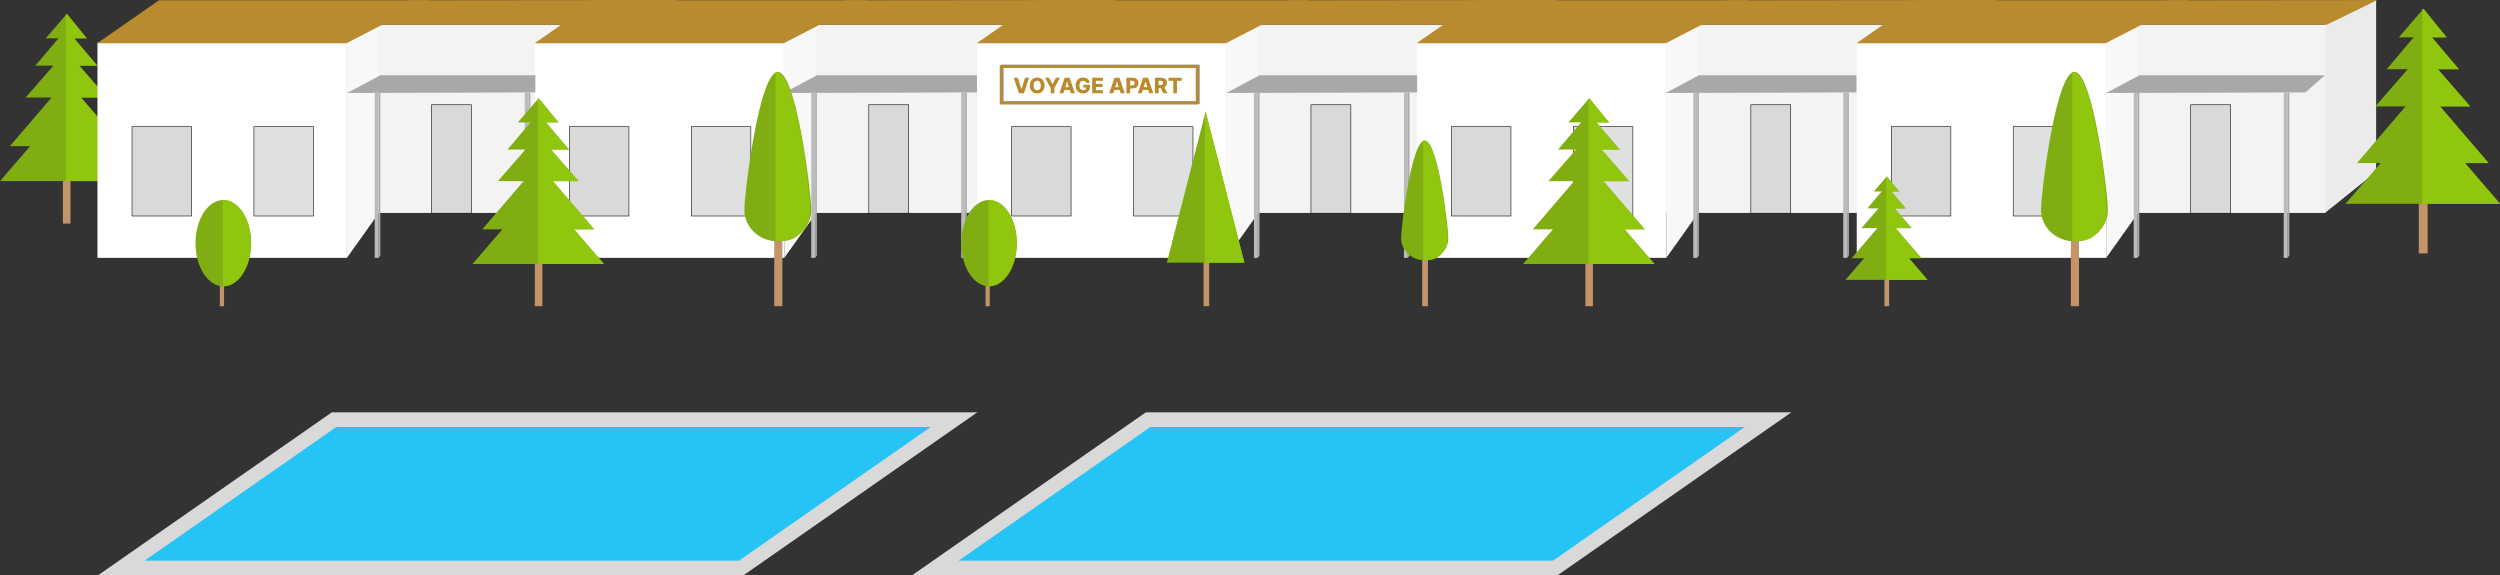 <?xml version="1.0" encoding="UTF-8"?> <svg xmlns="http://www.w3.org/2000/svg" width="4450" height="1024" viewBox="0 0 4450 1024" fill="none"><rect x="0" y="0" width="4450" height="1024" fill="#333333" stroke="none"/> <g clip-path="url(#clip0_17_418)"> <path d="M125.474 241.232H111.959V398H125.474V241.232Z" fill="#C39467"></path> <path d="M236 322.319L182.426 260.152H218.484L144.287 173.659H190.454L140.989 116.899H173.155L131.907 68.246H154.585L118.014 25.892L81.415 68.246H104.093L62.872 116.899H95.038L45.573 173.659H91.713L17.515 260.152H53.601L0 322.319H236Z" fill="#80AD12"></path> <path d="M117.365 322.319H236L182.426 260.152H218.484L144.287 173.659H190.454L140.989 116.899H173.155L131.907 68.246H154.585L119.554 25H117.365V322.319Z" fill="#91C60E"></path> </g> <rect x="173.5" y="76" width="444" height="383" fill="white"></rect> <rect x="235" y="225.5" width="106" height="159" fill="#D9D9D9" stroke="black"></rect> <rect x="452" y="225.5" width="106" height="159" fill="#DFE0E0" stroke="black"></rect> <rect x="616.5" y="44" width="391" height="335" fill="#F3F3F3"></rect> <rect x="768" y="186.5" width="71" height="193" fill="#D9D9D9" stroke="black"></rect> <path d="M674.5 44L617.5 71.667V459L674.5 379L674.5 44Z" fill="#F8F8F8"></path> <path d="M616.5 77H173L283 0.5H765L616.5 77Z" fill="#B88C2E"></path> <path d="M1061 44H617.5L727.5 0.5L1209.5 0L1061 44Z" fill="#B88C2E"></path> <rect x="952" y="76" width="444" height="383" fill="white"></rect> <rect x="1013.5" y="225.5" width="106" height="159" fill="#D9D9D9" stroke="black"></rect> <rect x="1230.5" y="225.5" width="106" height="159" fill="#DFE0E0" stroke="black"></rect> <rect x="1395" y="44" width="391" height="335" fill="#F3F3F3"></rect> <rect x="1546.5" y="186.5" width="71" height="193" fill="#D9D9D9" stroke="black"></rect> <path d="M1453 44L1396 71.667V459L1453 379L1453 44Z" fill="#F8F8F8"></path> <path d="M1395 77H951.5L1061.5 0.5H1543.5L1395 77Z" fill="#B88C2E"></path> <path d="M1839.5 44H1396L1506 0.5L1988 0L1839.5 44Z" fill="#B88C2E"></path> <rect x="1739" y="76" width="444" height="383" fill="white"></rect> <rect x="1800.5" y="225.5" width="106" height="159" fill="#D9D9D9" stroke="black"></rect> <rect x="2017.5" y="225.5" width="106" height="159" fill="#DFE0E0" stroke="black"></rect> <rect x="2182" y="44" width="391" height="335" fill="#F3F3F3"></rect> <rect x="2333.5" y="186.5" width="71" height="193" fill="#D9D9D9" stroke="black"></rect> <path d="M2240 44L2183 71.667V459L2240 379L2240 44Z" fill="#F8F8F8"></path> <path d="M2182 77H1738.5L1848.5 0.5H2330.5L2182 77Z" fill="#B88C2E"></path> <path d="M2626.5 44H2183L2293 0.5L2775 0L2626.5 44Z" fill="#B88C2E"></path> <rect x="2522" y="76" width="444" height="383" fill="white"></rect> <rect x="2583.5" y="225.5" width="106" height="159" fill="#D9D9D9" stroke="black"></rect> <rect x="2800.5" y="225.5" width="106" height="159" fill="#DFE0E0" stroke="black"></rect> <rect x="2965" y="44" width="391" height="335" fill="#F3F3F3"></rect> <rect x="3116.5" y="186.5" width="71" height="193" fill="#D9D9D9" stroke="black"></rect> <path d="M3023 44L2966 71.667V459L3023 379L3023 44Z" fill="#F8F8F8"></path> <path d="M4229.5 0L4138.5 25.267V379L4229.5 305.94L4229.5 0Z" fill="#ECEBEB"></path> <path d="M2965 77H2521.5L2631.5 0.5H3113.5L2965 77Z" fill="#B88C2E"></path> <path d="M3409.5 44H2966L3076 0.5L3558 0L3409.5 44Z" fill="#B88C2E"></path> <rect x="3305" y="76" width="444" height="383" fill="white"></rect> <rect x="3366.5" y="225.5" width="106" height="159" fill="#D9D9D9" stroke="black"></rect> <rect x="3583.5" y="225.5" width="106" height="159" fill="#DFE0E0" stroke="black"></rect> <rect x="3748" y="44" width="391" height="335" fill="#F3F3F3"></rect> <rect x="3899.5" y="186.5" width="71" height="193" fill="#D9D9D9" stroke="black"></rect> <path d="M3806 44L3749 71.667V459L3806 379L3806 44Z" fill="#F8F8F8"></path> <path d="M3748 77H3304.5L3414.5 0.5H3896.5L3748 77Z" fill="#B88C2E"></path> <path fill-rule="evenodd" clip-rule="evenodd" d="M3859 0.5L4231.77 0.113L4141.56 44H3749L3859 0.5Z" fill="#B88C2E"></path> <path d="M215.881 1011L594.584 747H1698.12L1319.42 1011H215.881Z" fill="#26C4F5" stroke="#D9D9D9" stroke-width="26"></path> <path d="M1664.88 1011L2043.58 747H3147.12L2768.42 1011H1664.88Z" fill="#26C4F5" stroke="#D9D9D9" stroke-width="26"></path> <path d="M1811.87 138.364L1818.05 158.605H1818.28L1824.46 138.364H1831.93L1822.61 166H1813.72L1804.39 138.364H1811.87ZM1859.36 152.182C1859.36 155.223 1858.77 157.8 1857.61 159.914C1856.44 162.028 1854.85 163.634 1852.86 164.732C1850.87 165.829 1848.64 166.378 1846.16 166.378C1843.68 166.378 1841.44 165.825 1839.46 164.718C1837.47 163.612 1835.89 162.006 1834.72 159.901C1833.56 157.786 1832.98 155.214 1832.98 152.182C1832.98 149.141 1833.56 146.564 1834.72 144.45C1835.89 142.335 1837.47 140.73 1839.46 139.632C1841.44 138.535 1843.68 137.986 1846.16 137.986C1848.64 137.986 1850.87 138.535 1852.86 139.632C1854.85 140.73 1856.44 142.335 1857.61 144.45C1858.77 146.564 1859.36 149.141 1859.36 152.182ZM1852.53 152.182C1852.53 150.383 1852.28 148.862 1851.76 147.621C1851.26 146.379 1850.53 145.439 1849.58 144.8C1848.63 144.162 1847.49 143.842 1846.16 143.842C1844.84 143.842 1843.7 144.162 1842.75 144.8C1841.79 145.439 1841.06 146.379 1840.55 147.621C1840.04 148.862 1839.79 150.383 1839.79 152.182C1839.79 153.981 1840.04 155.501 1840.55 156.743C1841.06 157.984 1841.79 158.924 1842.75 159.563C1843.7 160.202 1844.84 160.521 1846.16 160.521C1847.49 160.521 1848.63 160.202 1849.58 159.563C1850.53 158.924 1851.26 157.984 1851.76 156.743C1852.28 155.501 1852.53 153.981 1852.53 152.182ZM1860.06 138.364H1867.53L1873.37 149.928H1873.61L1879.46 138.364H1886.92L1876.81 156.77V166H1870.17V156.77L1860.06 138.364ZM1892.88 166H1885.7L1895.02 138.364H1903.91L1913.24 166H1906.06L1899.57 145.327H1899.35L1892.88 166ZM1891.92 155.124H1906.92V160.197H1891.92V155.124ZM1933.05 147.391C1932.9 146.825 1932.67 146.325 1932.38 145.893C1932.08 145.453 1931.72 145.079 1931.28 144.773C1930.85 144.468 1930.36 144.238 1929.8 144.085C1929.24 143.923 1928.63 143.842 1927.96 143.842C1926.62 143.842 1925.46 144.166 1924.48 144.814C1923.51 145.462 1922.76 146.406 1922.23 147.648C1921.7 148.88 1921.43 150.378 1921.43 152.141C1921.43 153.914 1921.69 155.425 1922.2 156.675C1922.72 157.926 1923.46 158.879 1924.43 159.536C1925.4 160.193 1926.58 160.521 1927.96 160.521C1929.19 160.521 1930.22 160.323 1931.07 159.928C1931.92 159.523 1932.57 158.951 1933.01 158.214C1933.45 157.476 1933.67 156.608 1933.67 155.609L1934.91 155.758H1928.19V150.886H1940.11V154.543C1940.11 157.017 1939.58 159.136 1938.53 160.899C1937.49 162.662 1936.05 164.016 1934.21 164.961C1932.39 165.906 1930.29 166.378 1927.91 166.378C1925.27 166.378 1922.96 165.807 1920.96 164.664C1918.96 163.522 1917.41 161.893 1916.29 159.779C1915.18 157.656 1914.62 155.137 1914.62 152.222C1914.62 149.955 1914.96 147.945 1915.63 146.19C1916.31 144.427 1917.25 142.934 1918.45 141.71C1919.67 140.487 1921.07 139.56 1922.66 138.93C1924.26 138.301 1925.99 137.986 1927.83 137.986C1929.43 137.986 1930.92 138.215 1932.3 138.674C1933.68 139.133 1934.91 139.781 1935.97 140.617C1937.04 141.454 1937.91 142.448 1938.57 143.599C1939.24 144.751 1939.65 146.015 1939.81 147.391H1933.05ZM1944.05 166V138.364H1963.32V143.788H1950.73V149.456H1962.33V154.894H1950.73V160.575H1963.32V166H1944.05ZM1981.64 166H1974.46L1983.79 138.364H1992.68L2002 166H1994.83L1988.34 145.327H1988.12L1981.64 166ZM1980.68 155.124H1995.69V160.197H1980.68V155.124ZM2004.98 166V138.364H2016.4C2018.47 138.364 2020.25 138.768 2021.75 139.578C2023.27 140.379 2024.43 141.499 2025.25 142.938C2026.07 144.369 2026.48 146.033 2026.48 147.931C2026.48 149.838 2026.06 151.507 2025.22 152.938C2024.39 154.359 2023.21 155.461 2021.67 156.244C2020.13 157.026 2018.31 157.418 2016.19 157.418H2009.15V152.155H2014.95C2015.96 152.155 2016.8 151.979 2017.48 151.629C2018.16 151.278 2018.68 150.787 2019.03 150.158C2019.38 149.519 2019.55 148.777 2019.55 147.931C2019.55 147.076 2019.38 146.339 2019.03 145.718C2018.68 145.088 2018.16 144.603 2017.48 144.261C2016.79 143.919 2015.95 143.748 2014.95 143.748H2011.66V166H2004.98ZM2032.41 166H2025.23L2034.55 138.364H2043.45L2052.77 166H2045.59L2039.1 145.327H2038.88L2032.41 166ZM2031.45 155.124H2046.46V160.197H2031.45V155.124ZM2055.75 166V138.364H2067.16C2069.23 138.364 2071.02 138.737 2072.52 139.484C2074.03 140.221 2075.2 141.283 2076.01 142.668C2076.83 144.045 2077.24 145.678 2077.24 147.567C2077.24 149.483 2076.82 151.111 2075.99 152.452C2075.15 153.783 2073.96 154.8 2072.42 155.501C2070.89 156.194 2069.06 156.54 2066.96 156.54H2059.74V151.278H2065.72C2066.73 151.278 2067.57 151.147 2068.24 150.886C2068.93 150.616 2069.44 150.212 2069.79 149.672C2070.14 149.123 2070.32 148.421 2070.32 147.567C2070.32 146.712 2070.14 146.006 2069.79 145.448C2069.44 144.881 2068.93 144.459 2068.24 144.18C2067.56 143.892 2066.72 143.748 2065.72 143.748H2062.43V166H2055.75ZM2071.3 153.369L2078.19 166H2070.9L2064.15 153.369H2071.3ZM2080 143.788V138.364H2103.36V143.788H2094.98V166H2088.4V143.788H2080Z" fill="#B88C2E"></path> <rect x="1784" y="117.5" width="349" height="65" stroke="#949393" stroke-width="5"></rect> <rect x="1782" y="118.5" width="349" height="65" stroke="#B88C2E" stroke-width="5"></rect> <path d="M677 134L618 165.5L953 164.5V134H677Z" fill="#A8A8A8"></path> <path d="M674 165H677V454.5L674 459V165Z" fill="#ABABAB"></path> <path d="M941 165H944V454.5L941 459V165Z" fill="#ABABAB"></path> <rect x="667" y="165" width="7" height="294" fill="#BBBBBB"></rect> <rect x="934" y="165" width="7" height="294" fill="#BBBBBB"></rect> <path d="M1454 134L1395 165.5L1739 164.5V134H1454Z" fill="#A8A8A8"></path> <path d="M1451 165H1454V454.5L1451 459V165Z" fill="#ABABAB"></path> <path d="M1718 165H1721V454.5L1718 459V165Z" fill="#ABABAB"></path> <rect x="1444" y="165" width="7" height="294" fill="#BBBBBB"></rect> <rect x="1711" y="165" width="7" height="294" fill="#BBBBBB"></rect> <path d="M2242 134L2183 165.5L2522.5 164.5V134H2242Z" fill="#A8A8A8"></path> <path d="M2239 165H2242V454.5L2239 459V165Z" fill="#ABABAB"></path> <path d="M2506 165H2509V454.5L2506 459V165Z" fill="#ABABAB"></path> <rect x="2232" y="165" width="7" height="294" fill="#BBBBBB"></rect> <rect x="2499" y="165" width="7" height="294" fill="#BBBBBB"></rect> <path d="M3024 134L2965 165.5L3304.5 164.5V134H3024Z" fill="#A8A8A8"></path> <path d="M3021 165H3024V454.5L3021 459V165Z" fill="#ABABAB"></path> <path d="M3288 165H3291V454.5L3288 459V165Z" fill="#ABABAB"></path> <rect x="3014" y="165" width="7" height="294" fill="#BBBBBB"></rect> <rect x="3281" y="165" width="7" height="294" fill="#BBBBBB"></rect> <path d="M3808 134L3749 165.5L4103.5 164.5L4138.5 134H3808Z" fill="#A8A8A8"></path> <path d="M3805 165H3808V454.5L3805 459V165Z" fill="#ABABAB"></path> <path d="M4072 165H4075V454.5L4072 459V165Z" fill="#ABABAB"></path> <rect x="3798" y="165" width="7" height="294" fill="#BBBBBB"></rect> <rect x="4065" y="165" width="7" height="294" fill="#BBBBBB"></rect> <g clip-path="url(#clip1_17_418)"> <path d="M4321.21 268.174H4305.46V451H4321.21V268.174Z" fill="#C39467"></path> <path d="M4450 362.739L4387.57 290.239H4429.59L4343.13 189.37H4396.93L4339.29 123.174H4376.77L4328.71 66.435H4355.13L4312.52 17.04L4269.87 66.435H4296.29L4248.26 123.174H4285.74L4228.1 189.37H4281.87L4195.41 290.239H4237.46L4175 362.739H4450Z" fill="#80AD12"></path> <path d="M4311.76 362.739H4450L4387.57 290.239H4429.59L4343.13 189.37H4396.93L4339.29 123.174H4376.77L4328.71 66.435H4355.13L4314.31 16H4311.76V362.739Z" fill="#91C60E"></path> </g> <g clip-path="url(#clip2_17_418)"> <path d="M965.41 389.493H952.01V545H965.41V389.493Z" fill="#C39467"></path> <path d="M1075 469.928L1021.88 408.261H1057.63L984.064 322.464H1029.84L980.794 266.159H1012.69L971.789 217.899H994.275L958.013 175.885L921.725 217.899H944.211L903.339 266.159H935.233L886.187 322.464H931.936L858.367 408.261H894.146L841 469.928H1075Z" fill="#80AD12"></path> <path d="M957.37 469.928H1075L1021.88 408.261H1057.63L984.064 322.464H1029.84L980.794 266.159H1012.69L971.789 217.899H994.275L959.541 175H957.37V469.928Z" fill="#91C60E"></path> </g> <g clip-path="url(#clip3_17_418)"> <path d="M3362.62 447.913H3354.26V545H3362.62V447.913Z" fill="#C39467"></path> <path d="M3431 498.13L3397.86 459.63H3420.16L3374.26 406.065H3402.82L3372.22 370.913H3392.12L3366.6 340.783H3380.63L3358.01 314.552L3335.37 340.783H3349.4L3323.9 370.913H3343.79L3313.19 406.065H3341.74L3295.84 459.63H3318.16L3285 498.13H3431Z" fill="#80AD12"></path> <path d="M3357.61 498.13H3431L3397.86 459.63H3420.16L3374.26 406.065H3402.82L3372.22 370.913H3392.12L3366.6 340.783H3380.63L3358.96 314H3357.61V498.13Z" fill="#91C60E"></path> </g> <g clip-path="url(#clip4_17_418)"> <path d="M2835.41 389.493H2822.01V545H2835.41V389.493Z" fill="#C39467"></path> <path d="M2945 469.928L2891.88 408.261H2927.63L2854.06 322.464H2899.84L2850.79 266.159H2882.69L2841.79 217.899H2864.28L2828.01 175.885L2791.72 217.899H2814.21L2773.34 266.159H2805.23L2756.19 322.464H2801.94L2728.37 408.261H2764.15L2711 469.928H2945Z" fill="#80AD12"></path> <path d="M2827.37 469.928H2945L2891.88 408.261H2927.63L2854.06 322.464H2899.84L2850.79 266.159H2882.69L2841.79 217.899H2864.28L2829.54 175H2827.37V469.928Z" fill="#91C60E"></path> </g> <g clip-path="url(#clip5_17_418)"> <path d="M1392.61 300.985H1378.12V545H1392.61V300.985Z" fill="#C39467"></path> <path d="M1444 373.706C1444 404.558 1417.44 429.588 1384.5 429.588C1351.56 429.588 1325 404.558 1325 373.706C1325 342.854 1351.56 128 1384.5 128C1417.44 128 1444 342.854 1444 373.706Z" fill="#80AD12"></path> <path d="M1395.87 429.032C1423.28 426.616 1442.02 401.152 1442.02 373.948C1442.02 343.023 1419.18 128 1380.54 128V429.032H1395.87Z" fill="#91C60E"></path> </g> <g clip-path="url(#clip6_17_418)"> <path d="M3700.61 300.985H3686.12V545H3700.61V300.985Z" fill="#C39467"></path> <path d="M3752 373.706C3752 404.558 3725.44 429.588 3692.5 429.588C3659.56 429.588 3633 404.558 3633 373.706C3633 342.854 3659.56 128 3692.5 128C3725.44 128 3752 342.854 3752 373.706Z" fill="#80AD12"></path> <path d="M3703.87 429.032C3731.28 426.616 3750.02 401.152 3750.02 373.948C3750.02 343.023 3727.18 128 3688.54 128V429.032H3703.87Z" fill="#91C60E"></path> </g> <g clip-path="url(#clip7_17_418)"> <path d="M2541.73 372.375H2531.5V545H2541.73V372.375Z" fill="#C39467"></path> <path d="M2578 423.821C2578 445.647 2559.25 463.354 2536 463.354C2512.75 463.354 2494 445.647 2494 423.821C2494 401.995 2512.75 250 2536 250C2559.25 250 2578 401.995 2578 423.821Z" fill="#80AD12"></path> <path d="M2544.03 462.961C2563.37 461.251 2576.6 443.237 2576.6 423.992C2576.6 402.115 2560.48 250 2533.2 250V462.961H2544.03Z" fill="#91C60E"></path> </g> <g clip-path="url(#clip8_17_418)"> <path d="M2152.31 417.509H2142.37V545H2152.31V417.509Z" fill="#C39467"></path> <path d="M2077 467.506L2146 198.625L2215 467.506H2077Z" fill="#80AD12"></path> <path d="M2144.86 467.506H2215L2145.7 198L2144.86 199.525V467.506Z" fill="#91C60E"></path> </g> <g clip-path="url(#clip9_17_418)"> <path d="M398.804 479.983H391.278V545H398.804V479.983Z" fill="#C39467"></path> <path d="M397.5 509.641C424.838 509.641 447 475.247 447 432.82C447 390.394 424.838 356 397.5 356C370.162 356 348 390.394 348 432.82C348 475.247 370.162 509.641 397.5 509.641Z" fill="#80AD12"></path> <path d="M397.274 356C397.023 356 398.805 356 396.296 356V509.616C398.805 509.616 397.023 509.616 397.274 509.616C424.596 509.616 446.774 475.232 446.774 432.795C446.774 390.359 424.596 356 397.274 356Z" fill="#91C60E"></path> </g> <g clip-path="url(#clip10_17_418)"> <path d="M1761.8 479.983H1754.28V545H1761.8V479.983Z" fill="#C39467"></path> <path d="M1760.5 509.641C1787.84 509.641 1810 475.247 1810 432.82C1810 390.394 1787.84 356 1760.5 356C1733.16 356 1711 390.394 1711 432.82C1711 475.247 1733.16 509.641 1760.5 509.641Z" fill="#80AD12"></path> <path d="M1760.27 356C1760.02 356 1761.8 356 1759.3 356V509.616C1761.8 509.616 1760.02 509.616 1760.27 509.616C1787.6 509.616 1809.77 475.232 1809.77 432.795C1809.77 390.359 1787.6 356 1760.27 356Z" fill="#91C60E"></path> </g> <defs> <clipPath id="clip0_17_418"> <rect width="236" height="373" fill="white" transform="translate(0 25)"></rect> </clipPath> <clipPath id="clip1_17_418"> <rect width="275" height="435" fill="white" transform="translate(4175 16)"></rect> </clipPath> <clipPath id="clip2_17_418"> <rect width="234" height="370" fill="white" transform="translate(841 175)"></rect> </clipPath> <clipPath id="clip3_17_418"> <rect width="146" height="231" fill="white" transform="translate(3285 314)"></rect> </clipPath> <clipPath id="clip4_17_418"> <rect width="234" height="370" fill="white" transform="translate(2711 175)"></rect> </clipPath> <clipPath id="clip5_17_418"> <rect width="119" height="417" fill="white" transform="translate(1325 128)"></rect> </clipPath> <clipPath id="clip6_17_418"> <rect width="119" height="417" fill="white" transform="translate(3633 128)"></rect> </clipPath> <clipPath id="clip7_17_418"> <rect width="84" height="295" fill="white" transform="translate(2494 250)"></rect> </clipPath> <clipPath id="clip8_17_418"> <rect width="138" height="347" fill="white" transform="translate(2077 198)"></rect> </clipPath> <clipPath id="clip9_17_418"> <rect width="99" height="189" fill="white" transform="translate(348 356)"></rect> </clipPath> <clipPath id="clip10_17_418"> <rect width="99" height="189" fill="white" transform="translate(1711 356)"></rect> </clipPath> </defs> </svg> 